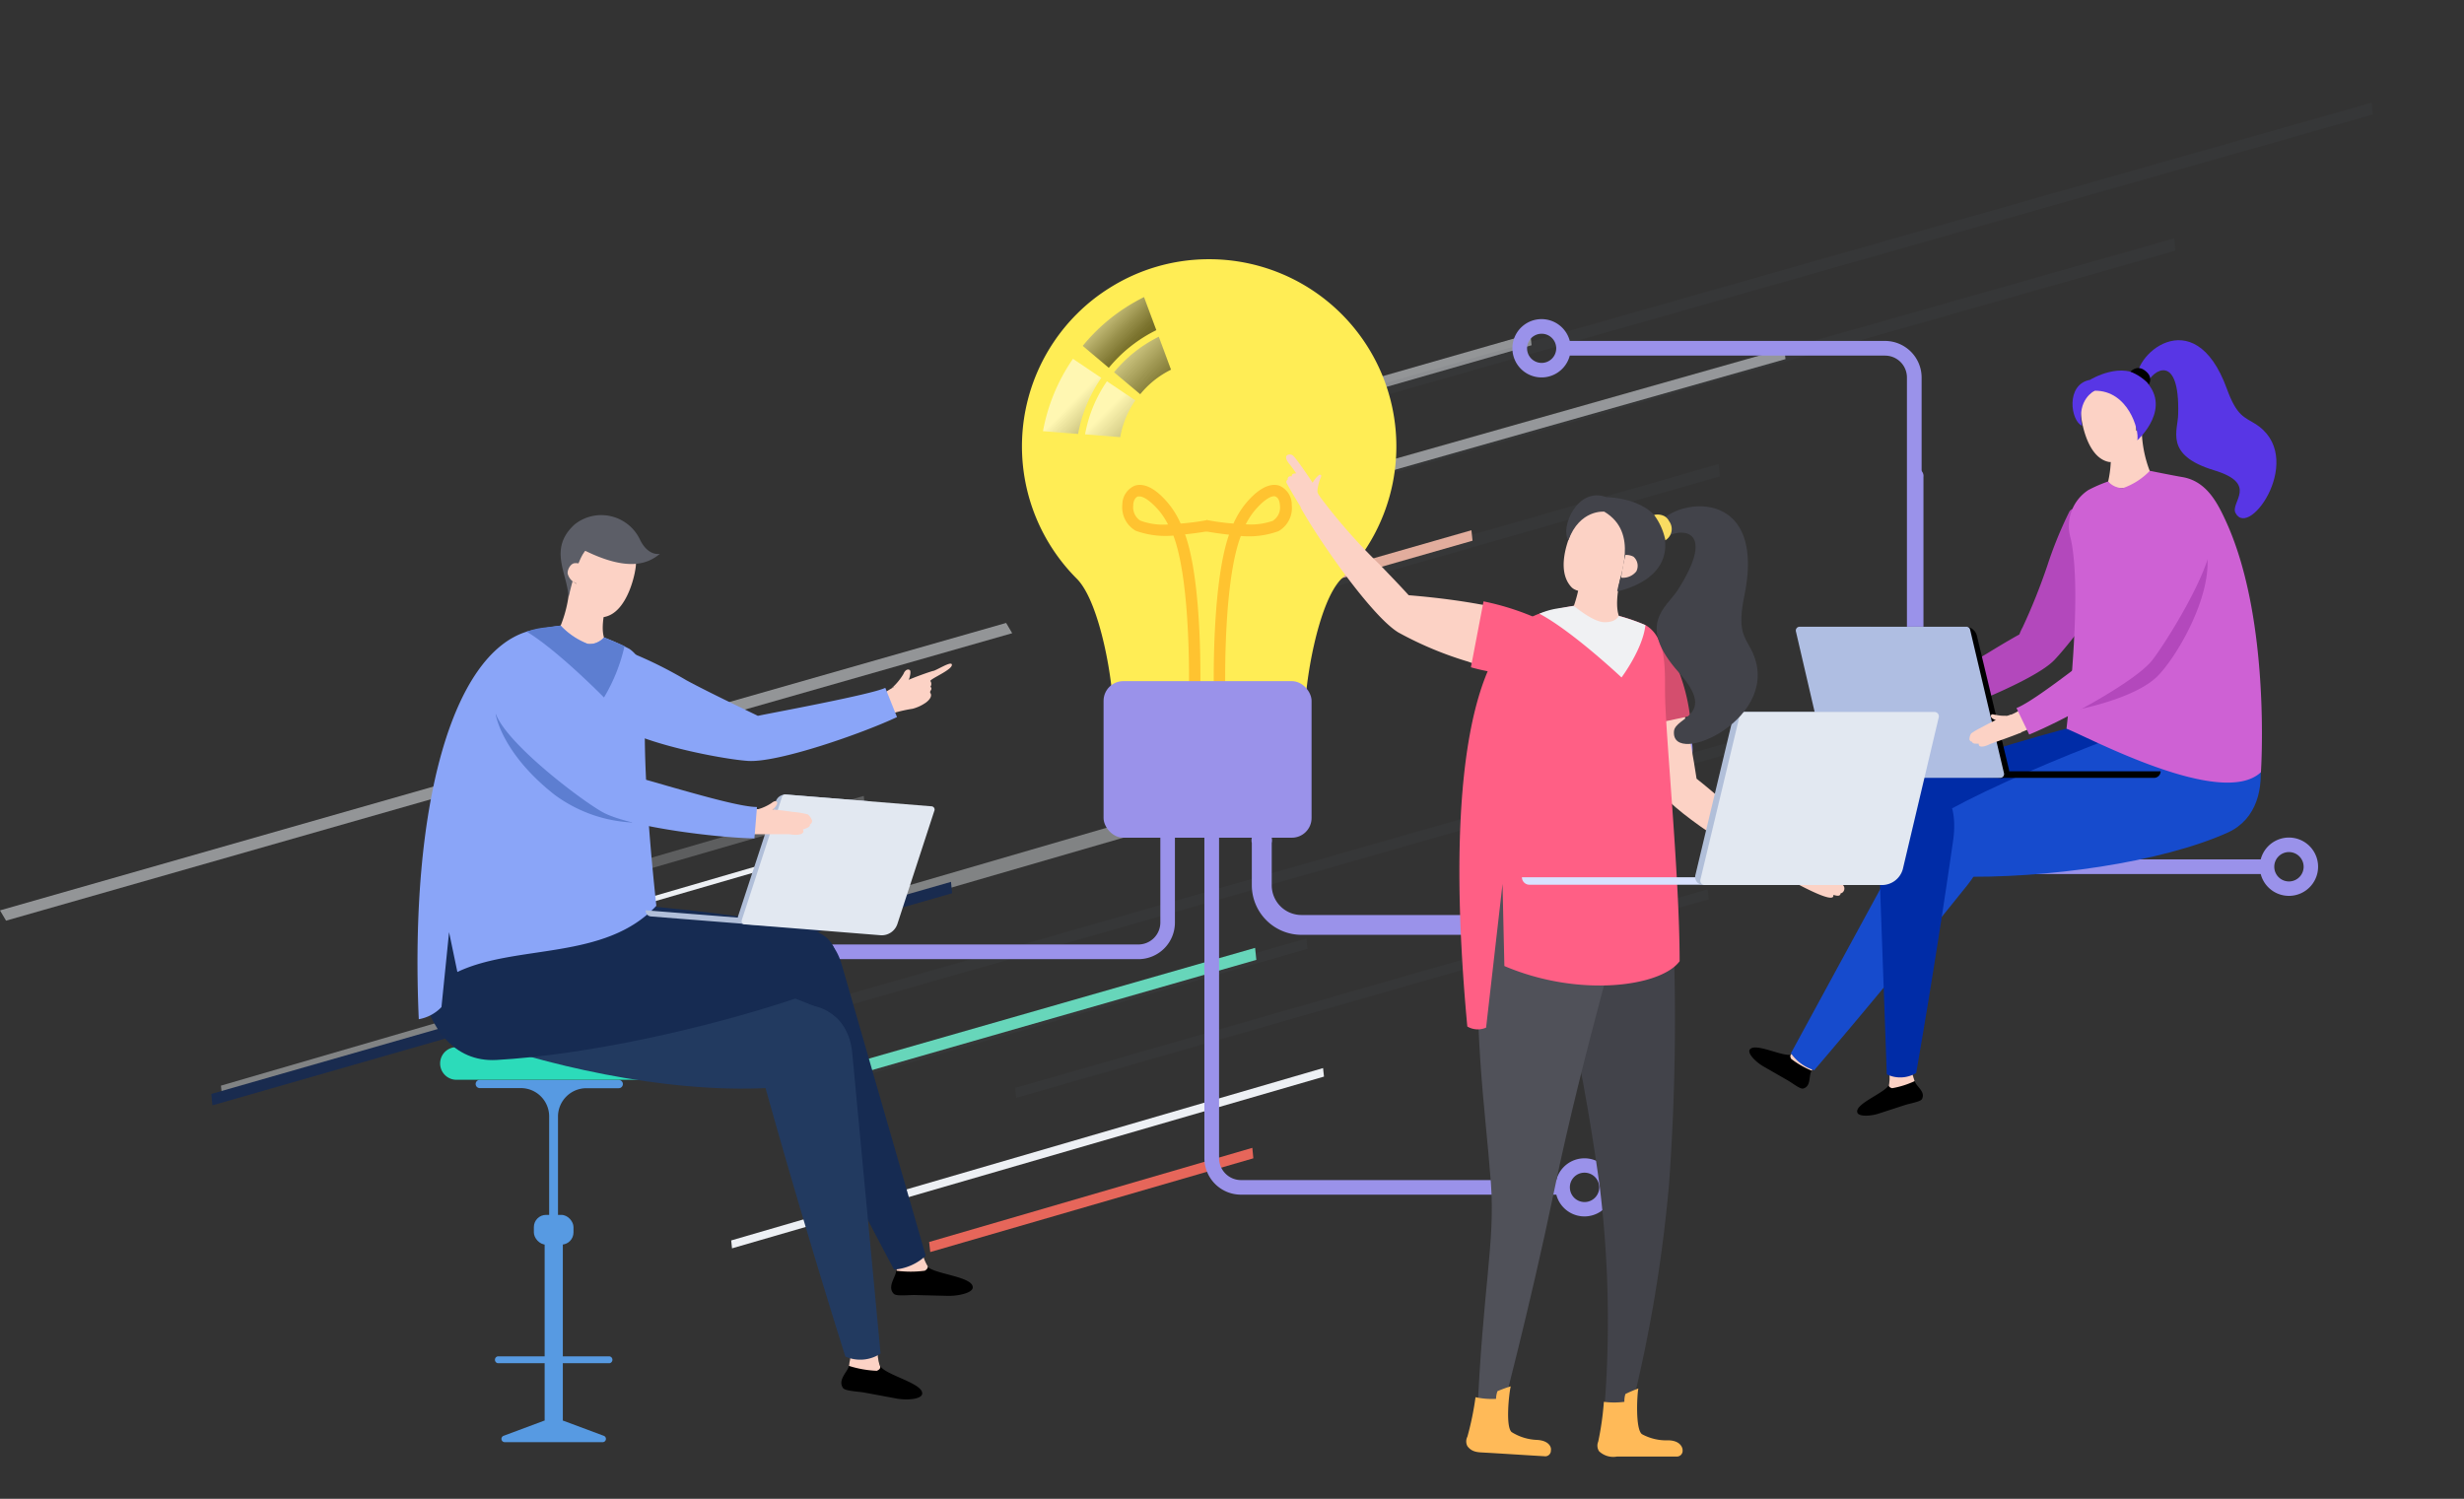 <?xml version="1.0" encoding="UTF-8"?> <svg xmlns="http://www.w3.org/2000/svg" xmlns:xlink="http://www.w3.org/1999/xlink" viewBox="0 0 240 146"><rect x="0" y="0" width="240" height="146" fill="#333333" stroke="none"/><defs><style>.cls-1{isolation:isolate;}.cls-2{fill:#545d6b;opacity:0.1;}.cls-10,.cls-2,.cls-3,.cls-4,.cls-5,.cls-6,.cls-7,.cls-8,.cls-9{fill-rule:evenodd;}.cls-3{fill:#67d6ba;}.cls-4,.cls-5,.cls-6,.cls-9{fill:#edf0f4;}.cls-5{opacity:0.42;}.cls-6{opacity:0.52;mix-blend-mode:overlay;}.cls-7{fill:#e2ad9d;}.cls-8{fill:#e6665a;}.cls-9{opacity:0.23;}.cls-10{fill:#192b4f;}.cls-11{fill:#ffed55;}.cls-12{opacity:0.55;mix-blend-mode:screen;}.cls-13{fill:url(#Безымянный_градиент_19);}.cls-14{fill:url(#Безымянный_градиент_19-2);}.cls-15{fill:url(#Безымянный_градиент_19-3);}.cls-16{fill:url(#Безымянный_градиент_19-4);}.cls-17{mix-blend-mode:multiply;}.cls-18{fill:#ffc330;}.cls-19{fill:#9a92ea;}.cls-20{fill:#002ca7;}.cls-21{fill:#fcd2c5;}.cls-22{fill:#164bcd;}.cls-23{fill:#fd5b88;}.cls-24{fill:#b348bc;}.cls-25{fill:#ce61d4;}.cls-26{fill:#afbee2;}.cls-27{fill:#5836e5;}.cls-28{fill:#579ae2;}.cls-29{fill:#2cdbba;}.cls-30{fill:#162b52;}.cls-31{fill:#223a60;}.cls-32{fill:#8aa5f8;}.cls-33{fill:#5d7ed1;}.cls-34{fill:#5c5e67;}.cls-35{fill:#b1bfd9;}.cls-36{fill:#e2e8f1;}.cls-37{fill:#d44e6e;}.cls-38{fill:#42434a;}.cls-39{fill:#505159;}.cls-40{fill:#ff5f85;}.cls-41{fill:#f0f1f3;}.cls-42{fill:#d9e2ff;}.cls-43{fill:#ffba58;}.cls-44{fill:#f9dc62;}</style><linearGradient id="Безымянный_градиент_19" x1="104.35" y1="39.31" x2="110.25" y2="45.21" gradientUnits="userSpaceOnUse"><stop offset="0" stop-color="#fff"></stop><stop offset="0.04" stop-color="#f3f3f3"></stop><stop offset="0.4" stop-color="#8d8d8d"></stop><stop offset="0.69" stop-color="#414141"></stop><stop offset="0.89" stop-color="#121212"></stop><stop offset="1"></stop><stop offset="1"></stop></linearGradient><linearGradient id="Безымянный_градиент_19-2" x1="107.62" y1="40.15" x2="114.55" y2="47.08" xlink:href="#Безымянный_градиент_19"></linearGradient><linearGradient id="Безымянный_градиент_19-3" x1="106.4" y1="29.27" x2="110.68" y2="33.55" xlink:href="#Безымянный_градиент_19"></linearGradient><linearGradient id="Безымянный_градиент_19-4" x1="108.64" y1="32.48" x2="113.99" y2="37.83" xlink:href="#Безымянный_градиент_19"></linearGradient></defs><g class="cls-1"><g id="Layer_1" data-name="Layer 1"><polygon class="cls-2" points="55.99 105.56 181.63 69.63 181.52 68.57 55.88 104.5 55.99 105.56"></polygon><polygon class="cls-2" points="127.25 91.42 80.92 104.67 81.03 105.68 127.35 92.43 127.25 91.42"></polygon><polygon class="cls-3" points="79.97 105.66 122.37 93.5 122.25 92.33 79.85 104.49 79.97 105.66"></polygon><polygon class="cls-2" points="98.98 106.94 166.44 87.6 166.33 86.63 98.88 105.97 98.98 106.94"></polygon><polygon class="cls-4" points="71.3 121.6 128.96 104.87 128.87 104.04 71.22 120.83 71.3 121.6"></polygon><polygon class="cls-5" points="21.66 107.06 120.03 78.52 119.88 77.11 21.52 105.75 21.66 107.06"></polygon><polygon class="cls-4" points="51.17 91.45 83.77 81.99 83.71 81.46 51.12 90.95 51.17 91.45"></polygon><polygon class="cls-2" points="113.03 62.03 167.52 46.4 167.4 45.2 112.9 60.83 113.03 62.03"></polygon><polygon class="cls-6" points="128.8 39.48 149.18 33.63 149.06 32.52 128.68 38.36 128.8 39.48"></polygon><polygon class="cls-7" points="112.96 61.4 143.43 52.67 143.32 51.65 112.85 60.38 112.96 61.4"></polygon><polygon class="cls-2" points="128.52 48.12 211.88 24.42 211.76 23.22 128.4 46.92 128.52 48.12"></polygon><polygon class="cls-2" points="128.64 40.29 231.12 11.15 231 10 128.52 39.14 128.64 40.29"></polygon><polygon class="cls-6" points="114.58 51.79 173.91 34.98 173.8 33.95 114.47 50.76 114.58 51.79"></polygon><path class="cls-6" d="M98,60.68l-98,28,.59,1,98-28Z"></path><polygon class="cls-8" points="90.61 121.96 122.08 112.83 121.98 111.81 90.5 120.98 90.61 121.96"></polygon><polygon class="cls-9" points="58.5 86.01 84.24 78.54 84.13 77.53 58.4 85.02 58.5 86.01"></polygon><polygon class="cls-10" points="20.69 107.67 92.74 87.01 92.63 85.9 20.58 106.56 20.69 107.67"></polygon><path class="cls-11" d="M117.77,25.25a18.12,18.12,0,0,0-9.7,2.8,17.79,17.79,0,0,0-3.19,2.54,18.23,18.23,0,0,0,0,25.78c2.32,2.32,3.63,10.42,3.55,13.3h18.68c-.07-2.88,1.24-11,3.56-13.3a18.23,18.23,0,0,0-12.9-31.12Z"></path><g class="cls-12"><path class="cls-13" d="M101.59,42l3.42.27a14,14,0,0,1,2.26-5.46l-2.76-1.86A18.1,18.1,0,0,0,101.59,42Z"></path><path class="cls-14" d="M105.69,42.31l3.42.27A9.11,9.11,0,0,1,110.58,39l-2.76-1.86A13.16,13.16,0,0,0,105.69,42.31Z"></path><path class="cls-15" d="M105.46,33.69,108,35.83a13.9,13.9,0,0,1,4.63-3.67l-1.2-3.22A17.93,17.93,0,0,0,105.46,33.69Z"></path><path class="cls-16" d="M108.51,36.26l2.55,2.14a9,9,0,0,1,3-2.39l-1.19-3.21A13.12,13.12,0,0,0,108.51,36.26Z"></path></g><g class="cls-17"><path class="cls-18" d="M124.61,47.31c-.64-.21-1.73-.09-3.24,1.69a8.84,8.84,0,0,0-1.23,2,22.91,22.91,0,0,1-2.61-.35l-.22,1.09c.09,0,1.11.21,2.4.34C118,57,118.22,67.18,118.24,67.54l1.11,0c0-.09-.27-10.66,1.51-15.33a8.5,8.5,0,0,0,3.67-.47,2.6,2.6,0,0,0,1.29-2.55A2,2,0,0,0,124.61,47.31Zm-.57,3.4a6.42,6.42,0,0,1-2.7.36,7.31,7.31,0,0,1,.88-1.35c1-1.17,1.71-1.47,2-1.36s.42.42.45.87A1.53,1.53,0,0,1,124,50.71Z"></path><path class="cls-18" d="M117.58,50.66A23.48,23.48,0,0,1,115,51a8.5,8.5,0,0,0-1.23-2c-1.51-1.78-2.59-1.9-3.24-1.69a2,2,0,0,0-1.21,1.84,2.63,2.63,0,0,0,1.3,2.55,8.5,8.5,0,0,0,3.67.47c1.77,4.67,1.51,15.24,1.51,15.33l1.11,0c0-.36.26-10.57-1.48-15.45,1.29-.13,2.31-.32,2.4-.34Zm-6.52.05a1.57,1.57,0,0,1-.68-1.48c0-.45.21-.79.46-.87l.15,0c.38,0,1,.36,1.9,1.38a7.31,7.31,0,0,1,.88,1.35A6.44,6.44,0,0,1,111.06,50.71Z"></path></g><rect class="cls-19" x="107.49" y="66.35" width="20.26" height="15.25" rx="1.92"></rect><path class="cls-19" d="M114.44,89.86v-10a.71.71,0,0,0-1.42,0v10A2.14,2.14,0,0,1,110.88,92H76.64a2.84,2.84,0,1,0,0,1.43h34.24A3.56,3.56,0,0,0,114.44,89.86ZM75.31,92.69h0a1.42,1.42,0,1,1-1.42-1.44A1.42,1.42,0,0,1,75.31,92.71Z"></path><path class="cls-19" d="M120.87,116.37h30.72a2.83,2.83,0,1,0,0-1.42H120.87a2.14,2.14,0,0,1-2.13-2.14V77.68a.72.72,0,0,0-1.43,0v35.13A3.56,3.56,0,0,0,120.87,116.37Zm33.46-2.14a1.43,1.43,0,1,1-1.42,1.45v0A1.42,1.42,0,0,1,154.33,114.23Z"></path><path class="cls-19" d="M189.48,85.14H220.2a2.84,2.84,0,1,0,0-1.43H189.48a2.13,2.13,0,0,1-2.13-2.13V46.45a.72.72,0,1,0-1.43,0V81.58A3.57,3.57,0,0,0,189.48,85.14ZM222.94,83a1.43,1.43,0,1,1-1.42,1.45v0A1.43,1.43,0,0,1,222.94,83Z"></path><path class="cls-19" d="M183.62,33.21H152.9a2.84,2.84,0,1,0,0,1.43h30.71a2.13,2.13,0,0,1,2.13,2.13V71.9a.72.72,0,0,0,1.43,0V36.77A3.57,3.57,0,0,0,183.62,33.21Zm-33.46,2.14a1.42,1.42,0,1,1,1.42-1.44h0v0A1.42,1.42,0,0,1,150.16,35.35Z"></path><path class="cls-19" d="M164.86,73A3.87,3.87,0,1,0,160,76.77v9.46a2.9,2.9,0,0,1-2.9,2.9H126.77a2.9,2.9,0,0,1-2.9-2.9V82.11a1,1,0,1,0-1.94,0v4.12a4.84,4.84,0,0,0,4.84,4.83h30.36A4.84,4.84,0,0,0,162,86.23V76.77A3.87,3.87,0,0,0,164.86,73Zm-1.93,0A1.94,1.94,0,1,1,161,71.1,1.94,1.94,0,0,1,162.93,73Z"></path><path class="cls-20" d="M213.51,68.6c-3.22-.35-21.47,4.5-28.77,7.87-3.1,1.43-1.87,5.47,1.34,5.91,8.55,1.17,18.6-1.06,25.37-3.28C217.39,77.16,217,69,213.51,68.6Z"></path><path d="M176.9,103.42,175.48,102a7.82,7.82,0,0,1-.94.7c-.7.37-3.66-1.24-4.12-.44-.21.38.61,1.19,1.31,1.6l2.3,1.32c.52.28,1.31.94,1.61.85.78-.21.52-1.21.8-1.7S176.9,103.42,176.9,103.42Z"></path><path class="cls-21" d="M175.46,101.86a4,4,0,0,1-.92.8s-.29.08-.08.48a8.69,8.69,0,0,0,2,1.15c.25-.42.73-1.26.73-1.26Z"></path><path class="cls-22" d="M216.27,68.71c-3.24,0-20.85,6.8-27.74,10.94-2.93,1.76-1.27,5.65,2,5.73,8.63.24,20-1.36,26.48-4.29C222.67,78.51,219.76,68.71,216.27,68.71Z"></path><path class="cls-22" d="M186.19,81,174.44,102.6a4.31,4.31,0,0,0,2.27,1.65s7.13-8.31,14.89-18C196.71,79.89,188.93,75.94,186.19,81Z"></path><path class="cls-23" d="M184,68c-.06.18.64.6.82.6.45-.13.37-.39.8-.46a3.87,3.87,0,0,1-1.16-.2C184.25,67.88,184.06,67.73,184,68Z"></path><path class="cls-23" d="M184.61,68.4c-.53.15-1.66.62-1.74.65a6.82,6.82,0,0,0-1,.44,1,1,0,0,0-.24.58.31.31,0,0,0,.24.25c0,.27.64.21.62.27-.08.26.25.46,1.13.07,0,0,2.4-.55,3.14-.78a9.06,9.06,0,0,0-.85-1.78A9.39,9.39,0,0,0,184.61,68.4Z"></path><path class="cls-23" d="M198.1,61.73a1.36,1.36,0,0,0-.44.1c-2.14.91-9.48,5.69-11.86,6.29a7.68,7.68,0,0,1,.69,1.84c3.91-1.07,13.32-4.82,13.35-6.44A1.57,1.57,0,0,0,198.1,61.73Z"></path><path class="cls-24" d="M202,49.56a.56.56,0,0,0-.43.26,39.36,39.36,0,0,0-2.15,5.26,58.16,58.16,0,0,1-2.4,6,5.76,5.76,0,0,0-.33.72c-.85.47-2,1.15-3.17,1.87-2.61,1.56-5.85,3.51-7.19,3.87l1,2.7c3.33-1,10.89-4,12.75-5.93s8.28-10.22,6.77-12.09C206.33,51.59,202.81,49.49,202,49.56Z"></path><path class="cls-21" d="M208.61,41.52c-.24.2-2.31,1.95-3.07,1.88a10.56,10.56,0,0,1-.2,3.5c.29,1.09,3.35.89,4.06-1A11.76,11.76,0,0,1,208.61,41.52Z"></path><path class="cls-25" d="M212.56,46.47c-.8-.13-3.16-.61-3.16-.61a6.73,6.73,0,0,1-2.63,1.69,1.93,1.93,0,0,1-1.43-.65,13.41,13.41,0,0,0-1.94.84,4.19,4.19,0,0,0-1.73,4.63c1.25,5.23-.39,18.61-.39,18.61,2.21.87,15.13,7.81,18.94,4.24,0,0,1-14.74-3.37-24.36C216,49,214.94,46.87,212.56,46.47Z"></path><path class="cls-21" d="M205.35,37.82a2.41,2.41,0,0,0-2.68,2c-.08.47.41,4.69,2.71,5.17,1,.21,2.69-1.55,2.69-2.66V40.76A2.93,2.93,0,0,0,205.35,37.82Z"></path><path d="M186.11,104.38l-2,.08a8.14,8.14,0,0,1-.11,1.16c-.2.77-3.38,1.88-3.09,2.75.13.42,1.28.36,2.06.11l2.52-.82c.56-.19,1.58-.33,1.72-.61.36-.72-.55-1.2-.72-1.74S186.11,104.38,186.11,104.38Z"></path><path class="cls-21" d="M184,104.4a3.73,3.73,0,0,1,0,1.22s-.14.27.3.38a8.58,8.58,0,0,0,2.19-.69c-.14-.46-.45-1.38-.45-1.38Z"></path><path class="cls-20" d="M182.9,80.08c.5,14.09.88,24.57.88,24.57a3,3,0,0,0,2.86-.13s1.84-10.38,3.6-22.65C191.4,73.77,182.7,74.33,182.9,80.08Z"></path><path d="M194.17,75.13h0a.64.64,0,0,0,.64.64h15a.64.64,0,0,0,.64-.64H194.17Z"></path><path d="M192.55,61.91a1.16,1.16,0,0,0-1.15-.86h-9.2V75.61l12.71.16c.78,0,.82-.6.77-.81Z"></path><path class="cls-26" d="M191.89,61.32a.37.37,0,0,0-.36-.27H175.29a.37.37,0,0,0-.36.47l3,12.9a1.83,1.83,0,0,0,1.77,1.35h15.13a.37.37,0,0,0,.36-.47Z"></path><path class="cls-24" d="M213.35,50.53c-1,2.64-2.94,4.82-4.39,7.41-2,3.61-4.18,8.88-7.44,11.36,3.52-.67,6.95-1.84,8.53-3.34,2.28-2.16,7.29-11,3.74-14.55A2.6,2.6,0,0,1,213.35,50.53Z"></path><path class="cls-21" d="M194.38,69.63c-.21,0-.42-.17-.46.11s.7.52.89.51c.42-.18.32-.43.74-.54A3.85,3.85,0,0,1,194.38,69.63Z"></path><path class="cls-21" d="M195.87,69.62a9.83,9.83,0,0,0-1.29.44c-.51.21-1.59.8-1.66.84a6.57,6.57,0,0,0-.92.54,1.06,1.06,0,0,0-.17.6.31.31,0,0,0,.27.22c0,.27.66.14.64.2-.05.27.29.43,1.13,0,0,0,2.33-.81,3-1.11A9.24,9.24,0,0,0,195.87,69.62Z"></path><path class="cls-23" d="M209.88,49.85c-.95,1.94-2.29,8.76-3.56,11.9-1.55,3.86,1.69,3.57,2.54,2.55,2.23-2.67,7.09-11.07,5.82-12.37C214.13,51.36,210.06,49.5,209.88,49.85Z"></path><path class="cls-21" d="M207.27,62a1.48,1.48,0,0,0-.42.14c-2,1.15-8.81,6.68-11.12,7.54a7.59,7.59,0,0,1,.89,1.75c3.77-1.48,12.72-6.23,12.58-7.83A1.57,1.57,0,0,0,207.27,62Z"></path><path class="cls-25" d="M210.09,49.42a.59.59,0,0,0-.4.3c-.47,1-2.73,10.17-3.31,11.68a6.59,6.59,0,0,0-.25.75c-.8.57-1.85,1.36-3,2.2-2.42,1.84-5.43,4.12-6.72,4.62l1.24,2.58c3.21-1.31,10.39-5.17,12-7.26s7.15-11.05,5.44-12.75C214.59,51,210.87,49.26,210.09,49.42Z"></path><path class="cls-27" d="M208.75,36.89c-2-1.85-5.18.11-5.18.11-2.4.45-1.88,4-.78,4.47-.52-2.58,1.23-3.41,1.23-3.41,3.25-.05,4.38,3.83,4.16,4.83C208.18,42.89,211.81,39.66,208.75,36.89Z"></path><path class="cls-27" d="M219.64,41.27c-1-.64-1.76-.7-2.73-3.38-3.23-8.9-9.53-3-8.68-.65.21.58.63.83.93.08.52-1.28,3.16-3,3,3,0,1.59-1.41,4,3.47,5.48,4.42,1.33,1.59,3.12,2.11,4.16C219.11,52.62,224.72,44.4,219.64,41.27Z"></path><path d="M208.78,36a1,1,0,0,0-.56-.15,1.17,1.17,0,0,0-.71.35,5,5,0,0,1,1.81,1.24C209.54,37,209.52,36.47,208.78,36Z"></path><path class="cls-28" d="M60.27,105.19H46.73a.4.4,0,1,0,0,.8h4a2.76,2.76,0,0,1,2.76,2.76v10h.86v-10A2.77,2.77,0,0,1,57.12,106h3.15a.4.4,0,1,0,0-.8Z"></path><path class="cls-28" d="M59.37,132.12H54.82V120.79H53.05v11.33H48.49a.34.34,0,0,0,0,.67h4.56v6.15h1.77v-6.15h4.55a.34.34,0,0,0,0-.67Z"></path><rect class="cls-28" x="52" y="118.34" width="3.86" height="2.9" rx="1.19"></rect><path class="cls-28" d="M58.81,139.86l-3.94-1.47a.22.22,0,0,0-.11,0H53.11a.25.25,0,0,0-.12,0l-3.94,1.47a.32.32,0,0,0,.11.62H58.7A.32.32,0,0,0,58.81,139.86Z"></path><path class="cls-29" d="M62.7,102H44.46a1.59,1.59,0,0,0,0,3.18H62.7a1.59,1.59,0,1,0,0-3.18Z"></path><path d="M90.26,123.29a8.86,8.86,0,0,1-.53-1.3l-2.37.6s-.06.6-.07,1.19-.91,1.54-.24,2.24c.25.28,1.47.1,2.18.13l3.18.08c1,0,2.33-.3,2.34-.82C94.78,124.3,90.74,124.11,90.26,123.29Z"></path><path class="cls-21" d="M89.81,121.89l-2.48.14s0,1.16,0,1.75a10.58,10.58,0,0,0,2.75,0c.46-.28.22-.54.22-.54A4.43,4.43,0,0,1,89.81,121.89Z"></path><path class="cls-30" d="M74.31,98.73c6.58,13.35,12.77,24.94,12.77,24.94a5.08,5.08,0,0,0,3.09-1.35L82,94C80.11,87.32,70,89.93,74.31,98.73Z"></path><path class="cls-31" d="M80.39,98.48c-8.81-4-30.76-9.55-34.62-9.09-4.16.5-4.55,10.31,2.6,12.58,8.14,2.58,20.24,5.13,30.49,3.62C82.7,105,84.13,100.17,80.39,98.48Z"></path><path d="M85.71,133a8.72,8.72,0,0,1-.32-1.37l-2.44.23s-.15.59-.25,1.16-1.14,1.38-.59,2.18c.21.31,1.44.33,2.14.46l3.13.58c1,.17,2.34.06,2.44-.45C90,134.73,86.06,133.92,85.71,133Z"></path><path class="cls-21" d="M85.48,131.58,83,131.34s-.22,1.14-.31,1.71a10.42,10.42,0,0,0,2.71.48c.5-.2.3-.5.3-.5A4.54,4.54,0,0,1,85.48,131.58Z"></path><path class="cls-31" d="M74.5,105.75c4,14.33,7.84,26.39,7.84,26.39a3.59,3.59,0,0,0,3.43-.29L83,102.47C82.3,95.6,71.85,96.3,74.5,105.75Z"></path><path class="cls-21" d="M88,65.65a6.05,6.05,0,0,1-1.16,1.4c.57-.36.74,0,1.39-.27.22-.18.62-1.38.37-1.52S88.11,65.36,88,65.65Z"></path><path class="cls-21" d="M90.92,65.35c-.12,0-1.93.63-2.7,1a15.79,15.79,0,0,0-1.87,1,4.46,4.46,0,0,0-.16,2.39,13.79,13.79,0,0,1,2.7-.7,4.07,4.07,0,0,0,1.32-.62c.43-.33.57-.67.42-.9s.27-.34,0-.63a.49.49,0,0,0,0-.54c-.14-.19,2.23-1.13,2.08-1.63C92.63,64.39,91.3,65.25,90.92,65.35Z"></path><path class="cls-21" d="M72.34,70.74a1.64,1.64,0,0,0-.16,2.61c1.12,1.26,11.15-2.16,15-4a7.48,7.48,0,0,1-.7-1.94c-2.31,1.15-11.38,2.34-13.71,3.07A1.38,1.38,0,0,0,72.34,70.74Z"></path><path class="cls-23" d="M61.24,64c-.39-.12-1.9,4.32-1.86,5.14.08,1.9,10,4.22,13.59,4.44,1.39.08,3.93-2.18-.12-3.76C69.55,68.56,63.39,64.7,61.24,64Z"></path><path class="cls-32" d="M66.85,66.26a40.86,40.86,0,0,0-5.46-2.71.6.6,0,0,0-.53.09c-.69.5-2,4.69-2,5.56.11,2.58,11.07,4.73,14,4.92S84,71.44,87.37,69.85L86.23,67c-1.33.66-11.39,2.5-12.41,2.73C73.58,69.6,69.09,67.48,66.85,66.26Z"></path><path class="cls-30" d="M78.76,90.5c-9.38-2.27-32-3.75-35.7-2.59-4,1.25-3.15,15.82,5.31,15.34S68.48,100.33,78.28,97C82,95.71,82.75,91.47,78.76,90.5Z"></path><path class="cls-21" d="M55.5,56.41a12.36,12.36,0,0,1-.89,4.53c.71,2,3.91,2.28,4.22,1.15-.4-1.28.32-3.54.34-3.76C58.38,58.39,55.75,56.63,55.5,56.41Z"></path><path class="cls-21" d="M59,52.82a2.66,2.66,0,0,0-2.76,2.68s-.1,1.61-.1,1.61c-.07,1.16,1.62,3.1,2.65,3,2.43-.37,3.21-4.73,3.15-5.24C61.78,53.42,60.43,52.91,59,52.82Z"></path><path class="cls-32" d="M62.86,69.53c.2-2.18.33-5-1.55-6.32a21.44,21.44,0,0,0-2.48-1.12,2,2,0,0,1-1.5.66,7.15,7.15,0,0,1-2.72-1.81s-2.51.34-3.31.59c-7.19,2.24-11.43,16.76-10.51,37.75A4,4,0,0,0,43,98.1l.74-7.3.81,3.88c5.74-2.74,14.39-1.08,19.38-6.45C62.71,77,62.74,70.8,62.86,69.53Z"></path><path class="cls-33" d="M57.33,62.75a7.15,7.15,0,0,1-2.72-1.81l-1.69.2a7.21,7.21,0,0,0-1.62.39c3,1.8,7.53,6.41,7.53,6.41a17,17,0,0,0,2-5c-.28-.15-2-.84-2-.84A2,2,0,0,1,57.33,62.75Z"></path><path class="cls-34" d="M62.37,52.64A4.17,4.17,0,0,0,56,51.06c-2.69,2.42-.66,4.86-.63,7.18,0,0,.72-3.46,1.63-4.59,4.09,2,6.06,1.33,7.28.29C64.28,53.94,63.2,54.24,62.37,52.64Z"></path><path class="cls-21" d="M56,54.86c-.4,0-.74.6-.71,1a1.38,1.38,0,0,0,.93,1A18.61,18.61,0,0,0,56.7,55,1.3,1.3,0,0,0,56,54.86Z"></path><path class="cls-35" d="M62.89,88.67h0a.56.56,0,0,0,.52.6L72.6,90a.56.56,0,0,0,.6-.51h0Z"></path><path class="cls-35" d="M75.56,78.07,71.89,89.25c-.06.18-.06.71.62.77l11.12.76,1-12.73-8-.65A1,1,0,0,0,75.56,78.07Z"></path><path class="cls-36" d="M90.71,78.54l-14.2-1.15a.31.31,0,0,0-.33.21l-3.92,12a.32.32,0,0,0,.28.44L85.76,91.1A1.61,1.61,0,0,0,87.41,90L91,79A.32.32,0,0,0,90.71,78.54Z"></path><path class="cls-33" d="M52.13,69.26c-.4-1.61-3.85.3-3.85.3s.52,3.75,5.74,7.86a13.85,13.85,0,0,0,7.58,2.7S53.37,74.26,52.13,69.26Z"></path><path class="cls-21" d="M75.11,78.25a4.88,4.88,0,0,1-1.34.6c.54-.06.53.28,1.11.3.22-.05.94-.77.81-1S75.33,78.09,75.11,78.25Z"></path><path class="cls-21" d="M78.68,79.33a7.71,7.71,0,0,0-1.31-.23c-.11,0-1.63-.24-2.31-.26a12.1,12.1,0,0,0-1.71,0,12,12,0,0,0-.48,2.42c1,0,4,0,4,0,1.18.2,1.52-.14,1.34-.43-.05-.07.78-.2.67-.51a.41.41,0,0,0,.22-.38A1.32,1.32,0,0,0,78.68,79.33Z"></path><path class="cls-32" d="M61.38,75.55a7.83,7.83,0,0,0-.54-.66,63.94,63.94,0,0,1-4.16-5.54A42.78,42.78,0,0,0,53,64.49a.6.6,0,0,0-.52-.15c-.84.15-3.9,3.31-4.25,4.1-1,2.36,7.82,9.15,10.39,10.63s11.14,2.53,14.86,2.6l.25-3.06c-1.5,0-5.39-1.11-8.53-2C63.76,76.19,62.4,75.8,61.38,75.55Z"></path><path class="cls-21" d="M177,83.75a4.29,4.29,0,0,1-1.22.31.58.58,0,0,0,.6.6,2.52,2.52,0,0,0,1.12-.89C177.55,83.42,177.22,83.65,177,83.75Z"></path><path class="cls-21" d="M178.5,85.48c-.08,0-1.19-.76-1.72-1s-.95-.35-1.44-.63a13.21,13.21,0,0,0-1.15,1.79c.74.38,4.55,2.53,4.38,1.55,0-.07.67.28.71-.17a.41.41,0,0,0,.3-.22.49.49,0,0,0-.14-.65C179.29,86,178.72,85.64,178.5,85.48Z"></path><path class="cls-21" d="M165.25,75.85c-.06-.28-1.15-8.44-3.3-12.51-1.15-2.15-5.11-2.8-5.11,1.33,0,2.65,3.06,9.93,4.84,12.4s9.36,7.09,12.81,8.73l1-1.88c-1.4-.63-4.58-3.32-7.14-5.48C167.2,77.45,166.09,76.51,165.25,75.85Z"></path><path class="cls-37" d="M164.61,69.75a18.26,18.26,0,0,0-1.76-5.88c-1.95-3.64-5.13-1.2-5.12,1.24a25.17,25.17,0,0,0,.49,6Z"></path><path class="cls-38" d="M151.81,85.79V96.05c.77.61,2.66,9.79,4,19.47a107.94,107.94,0,0,1,.34,23.11c.8.88,2.39,0,2.41-.07a141.85,141.85,0,0,0,4-23.11,222.73,222.73,0,0,0,.12-30.56C161.45,85.46,155.75,86.05,151.81,85.79Z"></path><path class="cls-39" d="M144,85.15c-.52,16.51.61,21.88,1.22,30.12.42,5.85-.79,10-1.35,23.06.66.94,2.18.2,2.2.12s2.9-10.84,5.34-22.6c2.84-13.7,7.07-27.42,7-28.55C157.2,87.76,147.58,85.71,144,85.15Z"></path><path class="cls-21" d="M154,54.32a12.66,12.66,0,0,1-.7,4.69c.83,2,4.12,2.16,4.39,1-.48-1.3.15-3.65.17-3.87C157,56.21,154.26,54.53,154,54.32Z"></path><path class="cls-40" d="M160.35,60.93a18.39,18.39,0,0,0-2.67-.94s.09.75-1.52.75c-1.17,0-2.87-1.73-2.87-1.73a34.35,34.35,0,0,0-3.37.77c-7.26,2.64-9,18.72-7,40.21a2,2,0,0,0,1.83.11l1.6-14,.18,8c7.3,3.11,15.27,2,17.07-.47,0-8.48-1.42-22.43-1.42-26.2C162.16,65.18,162.34,62.18,160.35,60.93Z"></path><path class="cls-41" d="M156.31,60.61c-1.17,0-3-1.6-3-1.6l-1.73.28a7.25,7.25,0,0,0-1.64.49c3.21,1.7,8,6.21,8,6.21s2.07-2.75,2.33-5.1a19.52,19.52,0,0,0-2.61-.9S157.47,60.61,156.31,60.61Z"></path><path class="cls-42" d="M148.24,85.45h0a.73.73,0,0,0,.73.73h17.15a.73.73,0,0,0,.73-.73H148.24Z"></path><path class="cls-35" d="M168.7,70.33l-3.57,14.93c-.06.24,0,.93.88.93L180.54,86V69.35H170A1.34,1.34,0,0,0,168.7,70.33Z"></path><path class="cls-36" d="M188.44,69.35H169.87a.42.42,0,0,0-.41.31l-3.83,16a.43.43,0,0,0,.41.55h17.3a2.11,2.11,0,0,0,2-1.55l3.49-14.75A.43.43,0,0,0,188.44,69.35Z"></path><path class="cls-21" d="M128.55,46.75a4.4,4.4,0,0,0-.24,1.24.57.57,0,0,1-.63-.56,2.58,2.58,0,0,1,.82-1.18C128.84,46.19,128.64,46.54,128.55,46.75Z"></path><path class="cls-21" d="M125.34,47.09v0c.54,1,1.29,2.19,1.51,2.56a12.4,12.4,0,0,0,1.71-1.26c-.3-.47-.47-1-.72-1.39s-1.07-1.57-1.13-1.65-.55-.76-.7-.9a.5.5,0,0,0-.64-.11c-.08.06-.24.26.16.78a12.49,12.49,0,0,1,.73,1s-.46-.07-.44.28c0,0-.4-.1-.4.29C125.43,46.76,125.19,46.81,125.34,47.09Z"></path><path class="cls-21" d="M126.66,49.4c1.86,3.34,7,10.68,9.55,12.21A34.65,34.65,0,0,0,143,64.45a20,20,0,0,0,5.9,1.19c4.11-.27,3.21-4.18,1-5.18a27.09,27.09,0,0,0-5.79-1.6c-3.45-.63-6.73-.86-6.9-.88-.73-.81-1.73-1.85-2.79-2.95a56,56,0,0,1-5.83-6.61l0,0-.08-.13h0l-1.8,1.13Z"></path><path class="cls-43" d="M162.45,140.3a4.93,4.93,0,0,1-2.52-.6c-.65-.48-.48-3.81-.35-4.45a12.56,12.56,0,0,0-1.26.54,2.21,2.21,0,0,0-.1.76,7.84,7.84,0,0,1-2,0,28.55,28.55,0,0,1-.55,3.88,1,1,0,0,0,.08.93,2,2,0,0,0,1.75.52h5.78a.56.56,0,0,0,.61-.61C163.9,141,163.65,140.3,162.45,140.3Z"></path><path class="cls-43" d="M149.72,140.26a5,5,0,0,1-2.48-.76c-.62-.52-.25-3.83-.09-4.46a13.38,13.38,0,0,0-1.29.47,2.27,2.27,0,0,0-.14.75,7.5,7.5,0,0,1-2-.16,28.87,28.87,0,0,1-.79,3.84,1,1,0,0,0,0,.93c.47.63,1.1.59,1.71.63,1,.05,4.33.27,5.78.35a.55.55,0,0,0,.64-.57C151.13,141,150.91,140.33,149.72,140.26Z"></path><path class="cls-21" d="M158.24,50.37a3.13,3.13,0,0,1,.55,4.51l-1.1,1.55c-.8,1.13-3.79,1.66-4.63.76-2-2.14.56-6.74,1-7.16C155.22,48.84,156.84,49.37,158.24,50.37Z"></path><path class="cls-38" d="M156.47,48.43s4.57,0,5.51,3.23c1.43,4.89-4.46,5.94-4.46,5.94.21-1.42,2.18-5.71-1.26-7.76,0,0-2.38-.25-3.5,2.79C151.94,51.39,153.65,47.36,156.47,48.43Z"></path><path class="cls-21" d="M159.38,55.66a1.66,1.66,0,0,1-1.48.61,20.7,20.7,0,0,1,.42-2.21,1.47,1.47,0,0,1,.79.17A1.18,1.18,0,0,1,159.38,55.66Z"></path><path class="cls-38" d="M169.91,58c-.71,3.45,0,4,.68,5.31,3.32,6.57-7.87,11.59-7.54,7.92.13-1.43,4.25-1.49.47-5.73-4.18-4.69-1.18-6.35-.12-8,4-6.24.1-6.1-1.26-5.09-.81.59-1.08.06-.93-.68C161.82,48.7,172.26,46.54,169.91,58Z"></path><path class="cls-44" d="M162.08,50.26a1.13,1.13,0,0,1,.49.5,1.28,1.28,0,0,1-.36,1.87,6.13,6.13,0,0,0-1.1-2.47A1.47,1.47,0,0,1,162.08,50.26Z"></path><path class="cls-40" d="M143.27,65a18.45,18.45,0,0,0,6.1.67c4.11-.37,3.11-4.26.86-5.2a25.51,25.51,0,0,0-5.73-1.89Z"></path></g></g></svg> 